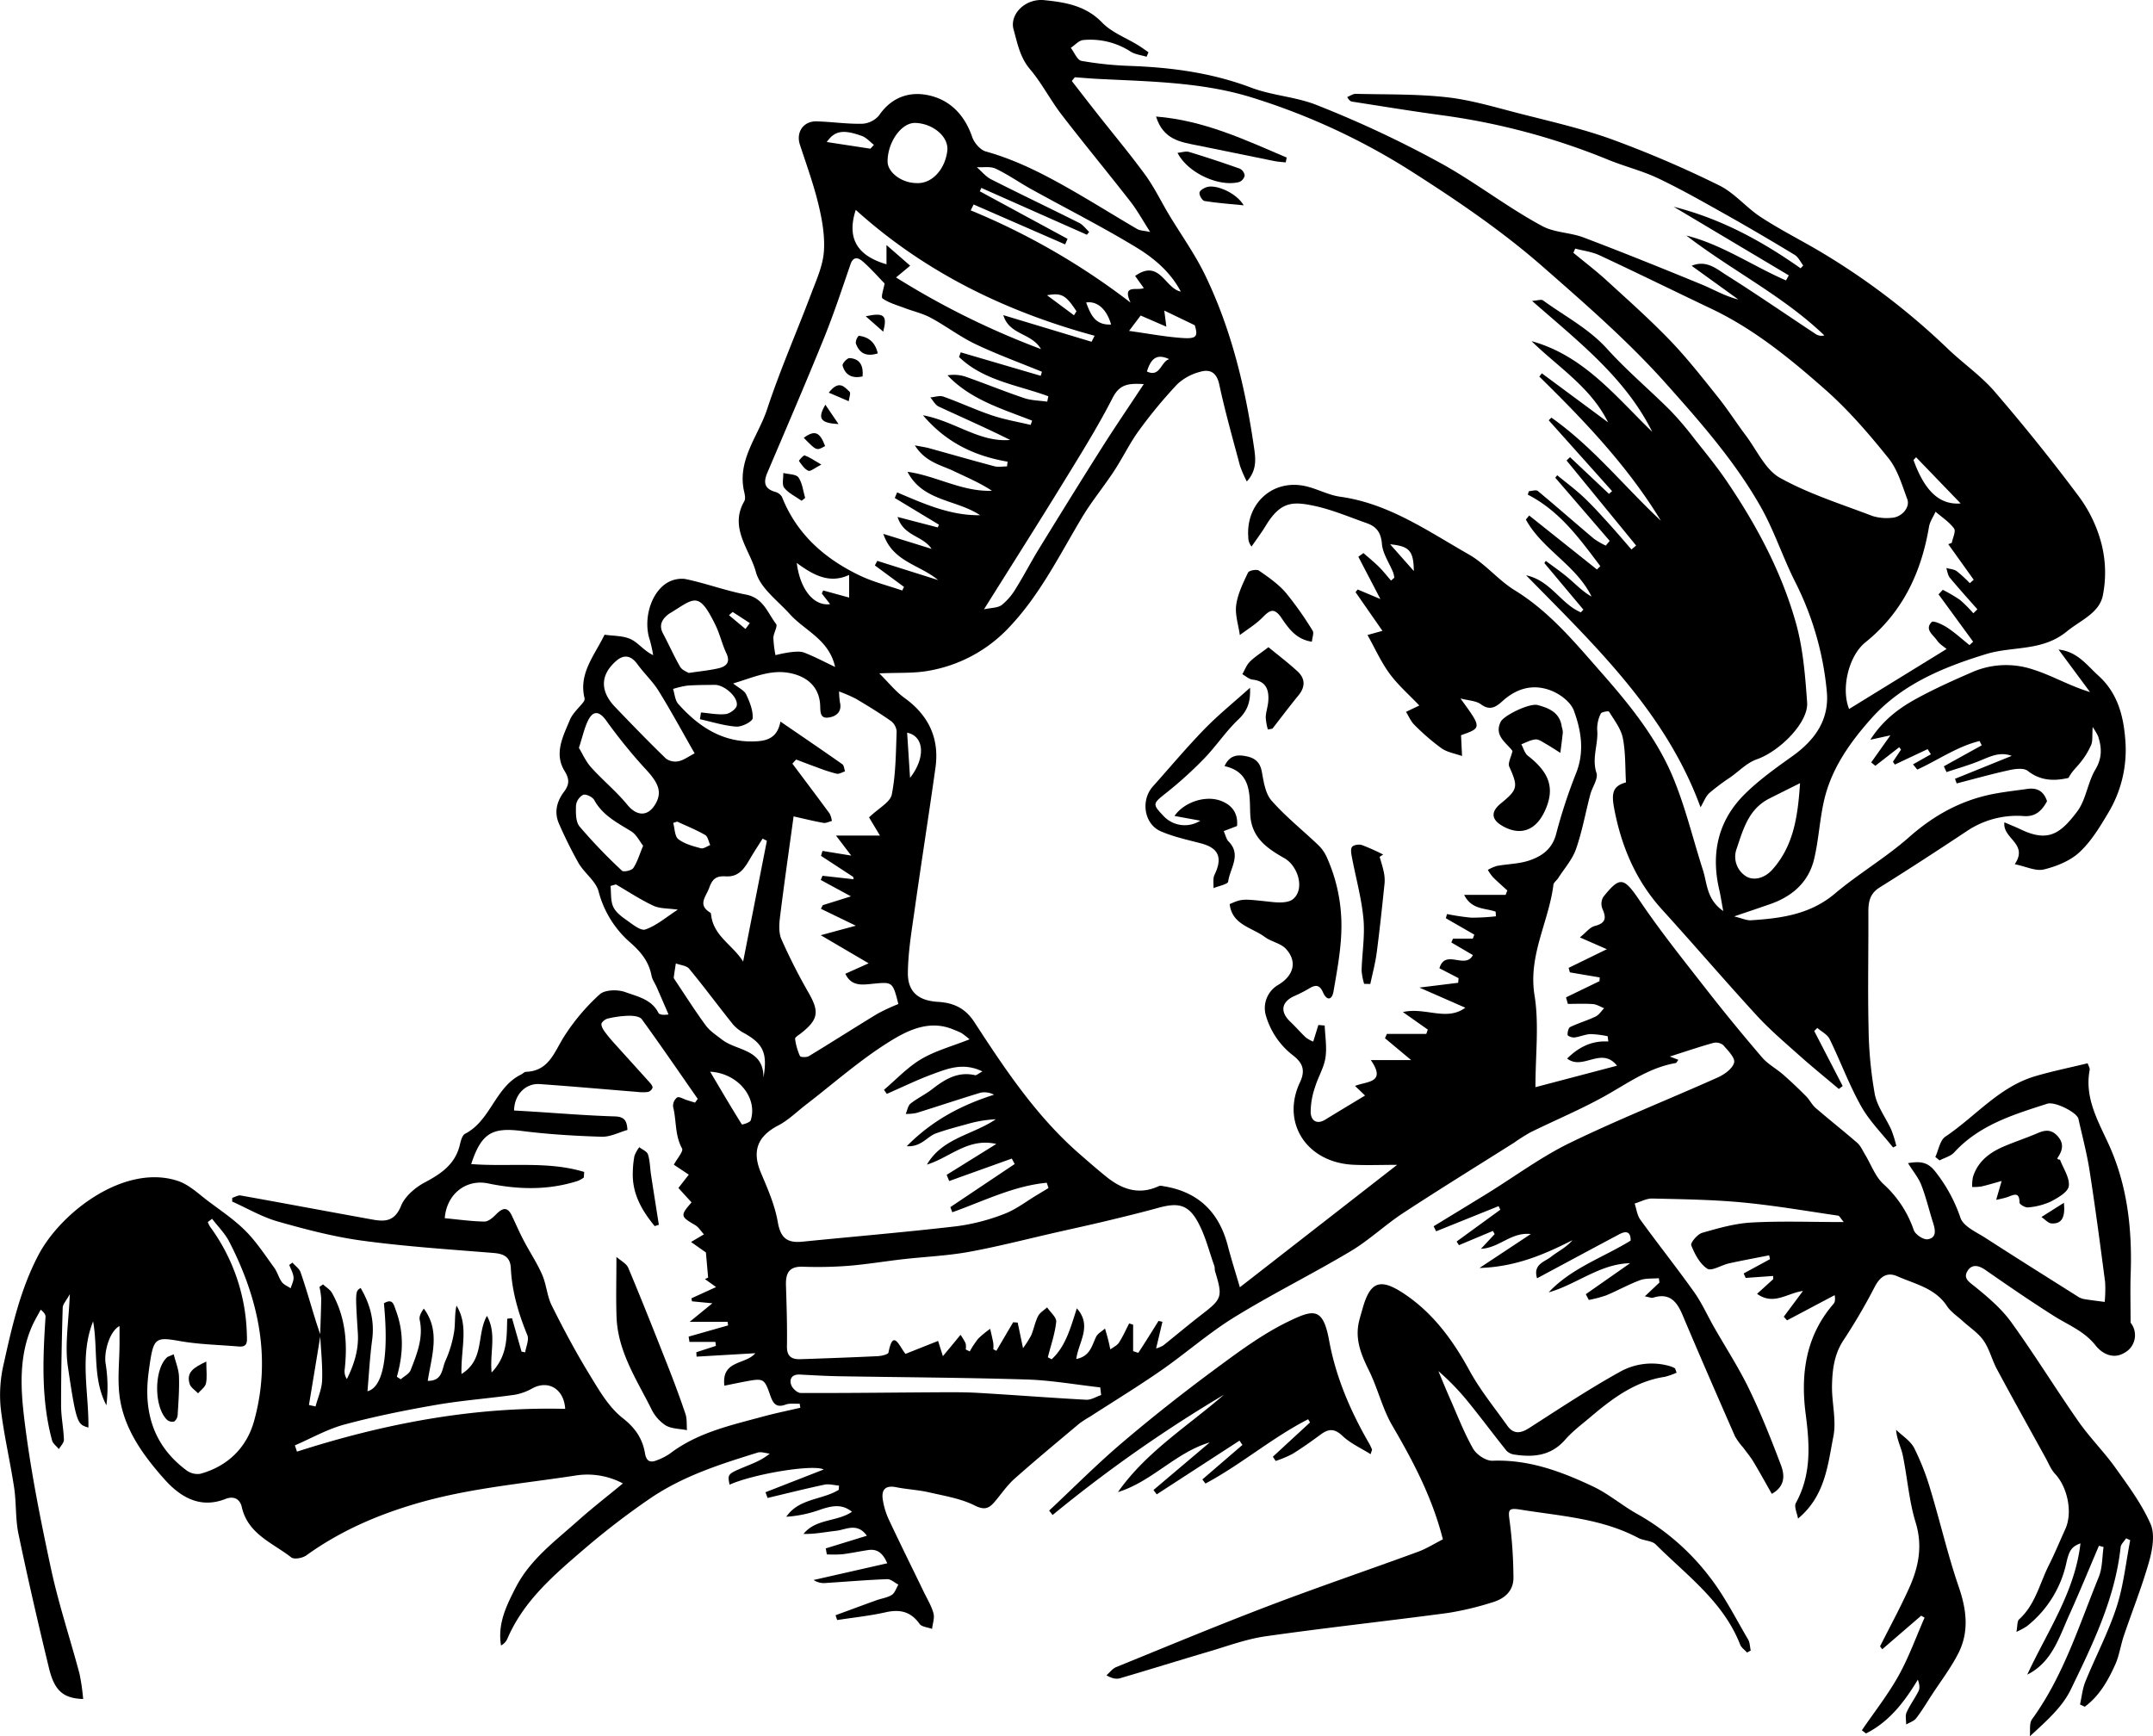 <svg id="Layer_1" data-name="Layer 1" xmlns="http://www.w3.org/2000/svg" viewBox="0 0 774.425 624.612">
  <g>
    <path d="M-723.539,530.608c.138-4.353.339-8.705.378-13.059a26.383,26.383,0,0,0-.621-4.205l1.282-.895c1.095,1.019,2.533,1.845,3.231,3.087,4.828,8.588,5.626,17.892,4.559,27.491a4.943,4.943,0,0,0,.785,3.465c2.618-5.252,4.316-10.611,3.944-16.516-.949-15.037-.921-15.039,1.008-16.239,3.396,5.766,5.057,11.863,4.14,18.674-.828,6.148-1.148,12.364-1.685,18.468,5.541-1.345,7.755-12.516,5.919-31.634,3.214-1.874,3.499.403,4.368,2.759,2.89,7.832,2.564,15.697.282,23.679l1.398.901c1.225-1.093,3.043-1.956,3.573-3.319,2.244-5.775,4.643-11.572,3.239-18.083-.267-1.238.536-2.706,1.491-4.031,6.093,8.194,2.787,17.004,1.412,25.999,5.434.073,5.1-4.447,6.336-7.149a41.6,41.6,0,0,0,3.135-10.42c.51-3.078.106-6.307.875-9.49,4.532,7.404,1.513,15.398,1.792,24.588,8.426-5.219,5.332-14.133,9.156-20.907,3.566,6.407.981,12.928,1.676,20.371,5.898-6.184,5.387-12.888,5.617-19.351l1.729-.173q1.71,6.007,3.419,12.014l1.311.255c.307-2.077,1.461-4.5.777-6.172-3.178-7.767-5.535-15.67-5.934-24.081-.191-4.028-2.458-5.184-6.187-5.487-15.715-1.278-31.477-2.303-47.089-4.405-10.305-1.387-20.494-4.065-30.523-6.912-5.698-1.617-10.97-4.737-16.434-7.18l.015-1.341c1.022-.301,2.116-1.009,3.054-.842,15.179,2.713,30.331,5.574,45.505,8.314,4.84.874,9.446,2.147,12.15-4.547,1.394-3.452,5.09-6.63,8.529-8.455,5.956-3.159,10.993-6.583,12.643-13.561.335-1.417.835-3.413,1.875-3.949,9.255-4.778,10.79-16.784,20.185-21.337.586-.284,1.119-.931,1.693-.95,8.29-.286,10.176-7.076,13.723-12.67a74.502,74.502,0,0,1,12.822-15.2c1.879-1.7,6.514-1.8,9.222-.804,4.301,1.581,9.41,2.544,11.885,7.428.346.682,1.627.89,3.655.611-1.431-3.304-2.852-6.612-4.299-9.909-.593-1.352-1.545-2.621-1.812-4.027-.946-4.983-3.713-8.454-7.512-11.81A36.588,36.588,0,0,1-623.381,371.112c-.984-3.743-5.067-6.567-7.172-10.146a156.534,156.534,0,0,1-6.996-14.061c-1.922-4.176-.916-8.139,1.713-11.65,1.929-2.575,2.065-4.487.204-7.517-3.866-6.297-.508-12.502,1.93-18.378,1.003-2.419,3.263-4.311,4.909-6.475a1.744,1.744,0,0,0,.371-1.26c-2.205-8.876,3.433-15.244,7.192-22.894,3.156.48,6.667.306,9.459,1.64,2.721,1.3,4.706,4.141,8.017,5.724a48.388,48.388,0,0,0-1.204-5.441c-2.269-6.668-.159-15.822,5.341-19.993a10.284,10.284,0,0,1,7.304-1.983c7.389,1.511,14.54,4.215,21.942,5.628,6.244,1.193,7.768,6.57,10.82,10.551.678.885-.936,3.297-.969,5.016a41.479,41.479,0,0,0,.76,6.213,53.294,53.294,0,0,1,5.381-1.063c1.647-.164,3.5-.406,4.964.16,3.624,1.401,7.077,3.244,11.106,5.148-2.208-9.918-10.868-12.985-16.256-18.97-4.39-4.876-10.676-9.411-12.227-15.15-2.194-8.122-9.726-15.928-4.189-25.481.489-.843.225-2.287-.029-3.372-2.675-11.405,5.043-20.021,8.252-29.757,4.63-14.051,10.606-27.655,15.84-41.513,1.856-4.914,4.159-9.94,4.559-15.049.436-5.572-.583-11.421-1.902-16.926-1.76-7.343-4.362-14.489-6.717-21.682-1.45-4.427,1.249-8.493,6.007-8.361,5.454.151,10.904.98,16.342.862a8.546,8.546,0,0,0,6.11-2.993c4.299-6.331,10.544-8.65,17.304-7.357,8.062,1.542,13.459,7.056,16.218,15.124.716,2.094,2.888,4.632,4.886,5.19,12.394,3.46,23.495,9.561,34.47,15.978,6.698,3.917,13.286,8.023,19.992,11.927,1.04.605,2.448.578,4.67,1.053-2.731-4.237-4.677-7.815-7.146-10.986-8.178-10.5-16.672-20.754-24.783-31.303-4.014-5.221-7.045-11.231-11.282-16.24-3.648-4.311-4.527-9.31-5.935-14.34-1.479-5.281,4.064-11.23,11.06-10.519,7.486.761,14.886,1.931,20.778,8.042,3.439,3.567,8.594,5.473,12.956,8.16,1.283.79,2.497,1.693,3.743,2.544l-.689,1.618c-1.958-.614-4.179-.83-5.827-1.915a26.591,26.591,0,0,0-16.934-4.101c-1.555.106-3.001,1.823-4.498,2.8,1.267,1.635,2.324,4.424,3.838,4.699a125.489,125.489,0,0,0,17.75,1.82c14.827.55,29.279,2.497,43.318,7.816,7.619,2.887,16.211,3.269,23.739,6.323a390.967,390.967,0,0,1,45.498,21.427c12.213,6.891,23.242,15.497,35.52,22.08,4.377,2.347,9.995,2.243,14.748,4.046,14.225,5.398,28.341,11.091,42.413,16.878,4.391,1.806,8.509,4.279,13.294,5.438-5.432-3.916-10.863-7.833-16.81-12.121,5.325-2.199,8.962,1.114,12.397,3.279,10.95,6.902,21.612,14.26,32.415,21.397a3.821,3.821,0,0,0,2.933.371c-14.865-14.264-33.398-23.402-49.641-35.932,12.936,3.278,23.863,10.953,35.845,16.152q.506-.909,1.012-1.818c-13.573-8.09-27.147-16.18-41.418-24.686,17.202,4.356,31.824,12.402,45.664,22.142q.469-.511.939-1.021c-1.011-1.293-1.764-3.014-3.077-3.81-8.148-4.942-16.363-9.781-24.672-14.449-8.05-4.522-16.091-9.108-24.418-13.074-5.763-2.744-12.09-4.274-18.017-6.709A243.496,243.496,0,0,0-320.398,91.819c-10.647-1.442-21.251-3.199-31.871-4.834-.576-.089-1.122-.376-1.839-1.671,1.034-.401,2.078-1.171,3.102-1.146,10.881.266,21.829.023,32.616,1.215,8.641.955,17.134,3.506,25.605,5.689,11.362,2.927,22.888,5.493,33.888,9.474a389.916,389.916,0,0,1,38.562,16.547c5.502,2.692,9.695,7.931,14.915,11.357,6.471,4.247,13.405,7.785,20.112,11.676a252.099,252.099,0,0,1,47.38,35.891c5.463,5.204,11.814,9.591,16.698,15.264,10.477,12.172,20.577,24.705,30.177,37.579a49.317,49.317,0,0,1,8.259,17.205,42.056,42.056,0,0,1,.433,18.785c-1.416,6.203-8.075,8.754-12.888,12.697-8.893,7.285-19.455,5.222-29,8.143-15.51,4.747-30.356,10.86-41.332,23.166-7.435,8.336-14.112,17.638-16.836,28.812-1.741,7.141-2.04,14.631-3.748,21.782-1.973,8.263-7.793,13.386-15.711,16.164-3.843,1.348-7.708,2.636-13.045,4.457,2.864.692,4.478,1.491,6.034,1.391,10.823-.691,21.268-2.077,30.173-9.58,8.557-7.21,18.371-12.955,26.744-20.349,8.124-7.174,17.003-12.324,27.381-14.879,4.952-1.22,10.086-1.723,15.152-2.449,3.359-.482,5.863.713,7.051,4.426-1.724,3.171-3.969,5.667-8.353,5.348a32.329,32.329,0,0,0-20.754,5.58c-10.277,6.817-20.614,13.551-31.076,20.079-3.554,2.217-4.101,5.21-4.083,8.906.069,13.838-.251,27.683.068,41.514a145.982,145.982,0,0,0,2.233,23.914c.859,4.506,4.009,8.553,5.961,12.882a47.466,47.466,0,0,1,1.796,5.758l-1.183.577c-3.887-4.925-8.466-9.461-11.497-14.866-4.333-7.728-7.41-16.152-11.319-24.134-.811-1.657-2.915-2.68-4.424-3.995q-.555.556-1.109,1.113,5.118,9.895,10.236,19.789l-1.386,1.046c-4.827-4.081-9.744-8.062-14.458-12.27-5.15-4.596-10.439-9.103-15.093-14.175-11.476-12.506-22.515-25.414-33.937-37.97-9.478-10.419-14.695-22.696-17.301-36.365-1.119-5.869-.414-8.185,4.219-9.497-.312-5.313-.097-10.755-1.129-15.949-.672-3.379-3.085-6.444-4.955-9.504-.186-.304-2.708.103-2.968.696a12.231,12.231,0,0,0-1.299,5.742c.503,5.188-2.03,10.188-.259,15.586.696,2.121-1.528,5.135-2.226,7.793-1.722,6.552-2.91,13.281-5.143,19.648-1.321,3.768-4.206,6.991-6.416,10.441-.532.831-1.597,1.539-1.703,2.393-1.651,13.305-9.116,25.349-6.792,39.716,1.686,10.42.329,21.333.329,33.075,9.057-2.384,18.92-4.981,29.348-7.726-5.65-7.078-12.184,1.859-17.95-2.569,4.16-4.087,8.758-6.489,14.812-6.136l-.227-1.899a35.479,35.479,0,0,0-6.136-.763c-1.957.08-3.869.973-5.837,1.215-.81.099-2.412-.522-2.438-.901-.068-.961.277-2.542.944-2.863,2.961-1.426,6.165-2.347,9.129-3.768,1.22-.585,2.057-1.97,3.068-2.992-1.331-.518-2.636-1.381-3.998-1.484-3-.227-6.029-.07-9.047-.07q-.333-1.175-.666-2.35,6.019-2.914,12.038-5.827.045-.672.089-1.345l-10.734-1.817q-.23-.806-.459-1.612l13.746-6.72c-3.541-1.552-6.013-2.635-9.686-4.245,2.134-1.703,3.555-3.644,5.357-4.111,3.932-1.017,4.231-2.843,2.751-6.155a4.917,4.917,0,0,1,.254-4.223c6.176-7.773,7.473-7.128,13.367,1.581,7.296,10.781,15.468,20.98,23.486,31.256q9.862,12.64,20.309,24.818c2.093,2.444,5.143,4.045,7.606,6.201,2.841,2.487,5.577,5.104,8.241,7.78,1.268,1.273,2.073,3.038,3.417,4.198,4.943,4.266,10.084,8.303,15.008,12.59,1.187,1.034,1.862,2.674,2.713,4.071,2.216,3.639,3.716,8.057,6.745,10.781a39.665,39.665,0,0,1,10.846,16.531c.575,1.57,3.466,3.502,4.985,3.268,3.328-.512,2.759-3.387,1.945-5.949-1.432-4.507-2.513-9.143-4.217-13.54-1.02-2.632-2.943-4.914-4.801-7.901,4.159-.662,6.931-.601,9.728,2.923a55.427,55.427,0,0,1,9.152,16.772c1.088,3.138,5.843,5.171,9.181,7.331,10.884,7.045,21.875,13.925,32.839,20.847a6.514,6.514,0,0,0,2.267.999c2.514.428,5.051.716,7.58,1.059a45.95,45.95,0,0,0,.154-7.182c-1.749-13.366-3.516-26.733-5.588-40.052-.974-6.263-2.624-12.421-4.005-18.619-.52-2.333-8.458-6.336-11.225-5.446-12.147,3.907-24.397,7.606-33.466,17.508-1.279,1.397-3.49,1.94-5.269,2.879l-1.516-1.229c1.166-2.495,1.652-6.004,3.611-7.315,10.785-7.222,19.307-17.902,32.292-21.738,6.137-1.813,12.434-3.086,18.886-4.659.29.912.852,1.728.723,2.413-1.862,9.874,2.855,18.06,6.714,26.453,6.893,14.993,8.617,30.841,8.037,47.113-.185,5.183-.029,10.378-.029,17.329a7.201,7.201,0,0,1-2.258,10.879c-4.306,2.565-8.322-.124-10.268-2.604-4.106-5.234-9.842-7.387-15.049-10.678-8.37-5.292-16.537-10.912-24.669-16.568-2.491-1.733-4.913-2.124-6.441.424-1.608,2.682.674,3.945,2.8,5.669,4.689,3.8,9.452,7.861,12.952,12.707,8.428,11.668,15.977,23.967,24.224,35.771,4.033,5.773,9.114,10.81,13.21,16.545,4.631,6.483,9.479,13.025,12.669,20.234,1.647,3.721.723,9.173-.476,13.438-2.553,9.083-6.096,17.886-9.126,26.839-1.151,3.401-1.621,7.074-3.08,10.319-2.614,5.812-5.766,11.373-10.971,15.19q-.854-.404-1.709-.809c.625-2.761.886-5.67,1.94-8.256,3.652-8.963,8.216-17.607,11.206-26.772,2.522-7.732,3.34-16.019,4.912-24.061q-.737-.342-1.475-.683c-.684,1.071-1.856,2.089-1.978,3.221-2.002,18.479-10.056,34.916-17.957,51.243-3.079,6.364-8.89,11.406-14.698,16.766.226-2.072-.274-4.671.789-6.134,11.293-15.549,16.897-33.743,24.017-51.21,1.336-3.278,1.186-7.162,1.722-10.767q-.836-.216-1.671-.432c-3.558,8.327-6.98,16.715-10.712,24.963-3.64,8.044-6.186,16.951-15.072,21.389,7.171-15.485,17.16-29.724,19.139-47.225-3.062,1.143-4.052,2.376-5.102,7.172a39.678,39.678,0,0,1-14.213,22.663,26.668,26.668,0,0,1-3.725,2.001c.427-2.17.239-3.837.965-4.494,5.844-5.282,7.381-12.875,10.71-19.486,2.143-4.257,3.954-8.68,5.931-13.021,2.68-5.883.839-14.979-3.691-19.828-1.51-1.617-2.366-3.859-3.463-5.847-5.843-10.595-11.733-21.165-17.46-31.823-1.789-3.33-2.672-7.217-4.795-10.277-1.9-2.74-4.942-4.685-7.465-6.996-1.943-1.78-4.307-3.293-5.713-5.432-4.267-6.492-11.475-7.885-17.807-10.698-3.816-1.695-6.318.166-8.263,3.949a207.099,207.099,0,0,1-11.175,19.077c-3.315,5.041-3.987,10.603-4.101,16.238-.123,6.112,1.648,12.47.499,18.309-2.029,10.316-2.916,21.405-12.72,29.586-.306-1.898-1.506-4.287-.776-5.617,5.616-10.227,4.984-20.866,3.534-31.919-1.888-14.39-.025-28.16,10.012-39.715.507-.584.672-1.466.414-3.139q-8.568,4.536-17.136,9.071-.59-.652-1.18-1.303c2.098-2.817,4.196-5.634,6.899-9.264-5.646.734-10.502,5.332-16.509,1.029,2.028-1.84,3.922-3.558,5.816-5.277q-.015-.576-.03-1.153-4.939.352-9.877.703-.359-.802-.719-1.605,4.731-2.572,9.462-5.144l-.303-1.38c-4.816.956-9.648,1.84-14.442,2.897-2.702.596-6.267,2.911-7.804,1.917-2.68-1.734-4.511-5.258-5.771-8.404-.358-.895,2.221-4.006,3.917-4.495,5.821-1.677,11.806-3.389,17.803-3.715,10.693-.582,21.441-.164,33.141-.164-1.132-1.311-1.53-2.234-2.052-2.31-11.49-1.681-22.956-3.668-34.507-4.755-10.723-1.009-21.537-1.15-32.317-1.398-2.1-.048-4.229,1.167-6.345,1.799.66,1.959.893,4.228,2.052,5.825,6.339,8.741,13.06,17.206,19.322,26,2.766,3.885,4.734,8.335,7.108,12.504,4.253,7.468,8.969,14.711,12.7,22.43,4.303,8.902,7.964,18.138,11.459,27.396,1.331,3.526,1.565,7.558-3.31,10.278-2.26-3.97-4.37-7.828-6.637-11.591-1.084-1.8-2.462-3.423-3.711-5.123a23.106,23.106,0,0,1-2.893-3.997c-6.378-14.549-12.737-29.109-18.911-43.746-2.073-4.913-4.791-7.956-10.598-6.087-.511.164-1.187-.187-2.918-.51,2.179-2.06,3.719-3.516,5.259-4.971l-.218-1.549c-2.269.205-4.71-.052-6.771.714-4.173,1.549-8.093,3.765-12.213,5.477a44.634,44.634,0,0,1-6.21,1.628q-.539-1.032-1.078-2.065,7.962-5.572,15.925-11.144c-10.887.227-19.237,7.651-29.28,10.487,8.222-8.797,19.511-12.475,29.481-18.619.069-3.21-1.585-3.604-4.011-2.318-9.758,5.173-19.476,10.421-29.644,15.874-1.556-5.067,2.753-5.921,5.032-7.732,2.463-1.958,5.412-3.303,7.701-5.978-10.136,5.129-20.367,9.593-33.447,10,6.408-4.242,11.825-7.828,18.459-12.219-7.212-.735-11.108,4.938-17.942,5.332,2.167-2.324,3.554-3.812,4.94-5.299q-.317-.571-.633-1.142-6.109,2.559-12.218,5.119-.415-.656-.83-1.311,7.86-5.719,15.719-11.438l-.623-1.285q-11.235,4.524-22.47,9.047-.448-.904-.896-1.808c6.477-3.958,12.97-7.889,19.428-11.879,9.865-6.094,19.279-13.107,29.653-18.149,17.409-8.46,35.46-15.594,53.138-23.515,2.383-1.068,5.313-3.178,5.865-5.346.431-1.69-2.253-4.385-3.935-6.297a4.187,4.187,0,0,0-3.567-.768c-4.93,1.369-9.78,3.026-15.625,4.887.839.324,1.998.771,3.082,1.19-.557.717-.708,1.117-.92,1.153-9.063,1.537-16.393,6.634-24.16,11.101-9.038,5.198-18.759,9.204-28.135,13.826a65.092,65.092,0,0,0-5.772,3.652c-13.342,8.437-26.786,16.716-39.987,25.367-6.524,4.276-12.27,9.789-18.947,13.77-13.754,8.202-28.16,15.327-41.79,23.719-9.216,5.674-17.425,12.955-26.343,19.145-8.374,5.812-17.088,11.136-25.654,16.672a36.192,36.192,0,0,0-3.747,2.427c-7.835,6.58-15.725,13.103-23.371,19.898-2.704,2.403-4.759,5.532-7.142,8.302-2.01,2.336-3.604,3.061-7.11,1.303-5.024-2.518-10.885-3.46-16.464-4.743-3.87-.89-7.901-1.062-11.801-1.846-3.983-.801-5.392.974-4.819,4.544a26.858,26.858,0,0,0,2.153,7.085c4.106,8.744,8.403,17.398,12.614,26.093,1.219,2.518,2.736,4.967,3.453,7.626.459,1.704-.296,3.735-.507,5.62-1.537-.578-3.709-.703-4.5-1.813-3.176-4.455-7.073-5.317-12.215-4.16-5.725,1.289-11.604,1.888-17.417,2.787q-.293-.861-.585-1.722c4.902-1.802,9.798-3.623,14.711-5.396,1.846-.666,3.931-.909,5.531-1.933,1.117-.715,1.595-2.43,2.358-3.698-1.349-.687-2.723-2.007-4.044-1.957-7.289.274-14.565.898-21.848,1.36a6.825,6.825,0,0,1-4.604-1.058c8.679-1.97,17.358-3.939,26.498-6.014-1.656-3.84-3.719-5.24-6.922-4.754-3.118.474-6.21,1.136-9.338,1.516a45.8,45.8,0,0,1-5.479.04l-.375-2.162c4.8-1.478,9.6-2.956,14.776-4.549-3.492-4.892-7.524-2.155-11.117-1.767-3.84.416-7.638,1.222-11.674,1.118,4.496-5.584,12.088-4.296,17.445-7.983-3.348-2.591-6.453-2.526-11.851-.6a44.474,44.474,0,0,1-11.785,2.404c4.569-6.675,12.86-5.996,18.857-9.681l.109-1.524c-1.752-.136-3.592-.685-5.242-.337-6.85,1.447-13.642,3.164-20.456,4.782l-.746-2.065,20.927-8.174c-3.687-1.961-25.086,1.545-33.857,5.461-.741-3.811-.754-3.843,5.551-6.463,2.955-1.228,5.972-2.307,8.904-4.701-1.46-.151-3.07-.779-4.358-.378-13.673,4.254-27.165,8.498-39.29,16.92a274.75,274.75,0,0,0-22.358,17.148c-11.031,9.475-22.368,18.899-28.342,32.839a4.983,4.983,0,0,1-2.307,2.48c-1.286-7.882,1.929-14.259,5.183-20.665,5.191-10.221,14.242-16.844,22.474-24.204,5.003-4.473,10.324-8.591,16.181-13.429a27.245,27.245,0,0,0-17.384-2.786c-18.964,2.901-38.097,4.53-56.719,9.969-14.401,4.206-27.658,9.989-39.779,18.708-1.349.97-4.367,1.531-5.396.726-6.704-5.242-15.626-8.372-17.818-18.166-.63-2.813-2.861-4.048-5.816-2.878-9.323,3.691-16.467-.848-22.069-7.153-7.34-8.259-14.064-17.427-15.899-28.665-1.075-6.585-.186-13.49-.182-20.251.001-1.932 0-3.865 0-6.114-3.677,1.882-5.693,9.621-4.997,13.519a52.503,52.503,0,0,1,.271,14.974c-5.031-9.596-2.968-20.091-4.774-30.184-4.972,12.466-1.527,25.406-1.69,38.211-3.862-1.175-4.334-1.112-7.389-21.943-1.172-7.991.347-16.375.691-26.035-1.213,2.246-2.513,3.552-2.552,4.896-.343,11.678-.578,23.363-.582,35.045-.001,4.131.877,8.257,1.016,12.396.037,1.107-1.167,2.256-1.801,3.385-.84-1.028-2.132-1.933-2.45-3.103-3.97-14.623-3.337-29.51-2.358-44.413.048-.725-.329-1.478-1.736-2.644-1.07,2.031-2.273,4.004-3.187,6.103-4.619,10.611-4.057,22.007-2.762,32.838,2.173,18.167,5.787,36.203,9.625,54.116,2.738,12.776,6.907,25.242,10.277,37.889a76.867,76.867,0,0,1,1.318,9.11c-7.123-.21-10.324-2.969-12.281-11.045-3.889-16.047-7.605-32.143-10.983-48.304-1.139-5.448-.738-11.2-1.574-16.733-1.458-9.659-3.756-19.207-4.852-28.898a48.806,48.806,0,0,1,1.142-15.719c2.954-13.351,5.996-26.711,12.449-38.996,8.169-15.552,31.135-33.02,50.209-26.657,4.056,1.353,7.485,4.734,11.045,7.391,4.559,3.403,9.338,6.642,13.32,10.65,3.882,3.907,6.954,8.639,10.222,13.124,1.142,1.568,1.624,3.616,2.763,5.188.72.995,2.096,1.515,3.178,2.247.379-1.317,1.141-2.665,1.036-3.942-.125-1.517-.995-2.973-1.543-4.455l1.139-.832c1.009,1.158,2.481,2.156,2.945,3.502,1.93,5.595,3.547,11.298,5.298,16.955.581,1.878,1.221,3.738,1.85,5.619q-2.059,12.587-4.151,25.149,1.184.257,2.369.514c.834-3.123,2.258-6.225,2.37-9.374C-722.637,541.54-723.259,536.068-723.539,530.608Zm504.687-152.47c-.659-3.542-.966-5.641-1.445-7.699-3.063-13.141-.387-24.928,9.252-34.437,5.139-5.069,11.131-9.338,17.036-13.551,8.201-5.851,13.462-13.225,12.378-23.607a109.332,109.332,0,0,0-11.173-38.761c-4.553-8.924-7.635-18.637-12.557-27.328-9.23-16.298-21.553-30.305-34.01-44.28-13.598-15.254-28.896-28.535-44.168-41.936-14.939-13.109-31.255-24.157-48.026-34.836a238.308,238.308,0,0,0-56.333-26.063c-17.895-5.675-36.848-5.89-55.535-6.831-2.887-.145-5.768-.4-8.652-.604q-.543.67-1.086,1.341c3.032,3.899,6.045,7.812,9.099,11.693,5.79,7.357,11.817,14.54,17.328,22.1,3.25,4.458,5.661,9.522,8.513,14.275,4.313,7.187,9.267,14.057,12.912,21.565,9.567,19.707,14.6,40.83,17.719,62.402.534,3.694,1.097,7.968-2.625,12.029a44.911,44.911,0,0,1-2.44-5.61c-2.594-9.731-5.355-19.433-7.465-29.272-.97-4.525-3.471-5.611-7.063-4.519a18.889,18.889,0,0,0-8.107,4.48,171.797,171.797,0,0,0-13.741,16.62c-3.347,4.589-5.818,9.807-8.948,14.568-3.731,5.676-8.097,10.954-11.574,16.772-8.049,13.467-14.961,27.556-25.942,39.205a51.677,51.677,0,0,1-29.401,15.891c-5.217.933-10.661.593-17.517.897,3.372,3.338,5.869,6.522,9.023,8.796,8.727,6.293,12.674,14.56,11.181,25.182-2.396,17.048-5.081,34.055-7.49,51.101-1.063,7.521-2.349,15.09-2.427,22.648-.073,6.985,3.943,10.035,10.837,10.444,5.433.322,9.731,2.145,13.068,7.271,11.078,17.015,22.35,33.964,37.872,47.466,3.228,2.808,6.443,5.639,9.783,8.311,5.628,4.501,11.743,6.518,18.754,3.206a2.801,2.801,0,0,1,1.469.033c12.516,1.944,20.102,9.213,23.27,21.381,1.273,4.889,2.813,9.708,4.362,15.002,19.058-14.838,37.626-29.296,56.565-44.042-5.887,0-10.893.214-15.875-.039-16.638-.847-25.957-15.081-19.057-29.692,2.195-4.647.59-7.212-2.522-9.648a27.82,27.82,0,0,1-9.628-13.915,9.652,9.652,0,0,1,4.2-11.376c5.663-3.314,7.075-8.379,2.942-12.965-1.868-2.073-5.338-2.605-7.693-4.358-4.599-3.423-11.742-4.331-12.593-11.804,4.624-2.015,4.612-1.9,15.216-.759,2.495.268,5.822.364,7.523-1.005,4.384-3.53,1.901-11.904-3.042-14.733-6.058-3.467-11.924-7.25-12.302-15.864-.299-6.826.64-15.071-9.248-17.273,1.841-4.006,4.697-4.232,8.031-3.505,3.069.669,4.778,2.213,5.389,5.551.657,3.591,1.259,7.829,3.494,10.366,5.101,5.79,11.227,10.67,16.836,16.025a13.899,13.899,0,0,1,2.966,4.199,59.905,59.905,0,0,1,5.303,26.562c-.191,7.304-1.584,14.603-2.821,21.84-.556,3.254-2.459,3.381-3.793.313-1.239-2.851-2.807-2.705-5.051-1.315a47.42,47.42,0,0,1-5.289,2.689c-4.663,2.132-5.17,5.69-1.368,9.267,1.911,1.798,3.609,3.821,5.528,5.609a12.183,12.183,0,0,0,2.672,1.508c.763-2.465,1.308-4.226,1.852-5.986l2.279.191c.142,3.889.858,7.868.261,11.64-.579,3.657-2.713,7.04-3.777,10.658a27.332,27.332,0,0,0-1.528,9.03c.168,2.857,2.167,4.424,5.288,2.504,4.707-2.896,9.452-5.73,14.274-8.647-1.035-.99-2.042-1.954-3.604-3.45,4.098-1.728,11.456-.952,5.672-9.307h14.508c-3.524-2.941-6.467-5.399-9.411-7.856l.695-1.559h14.169l.534-1.553-8.953-6.305c8.043-1.864,15.7,3.437,22.45-1.566-5.467-2.397-10.429-4.573-16.514-7.241,5.574-.689,9.761-1.207,13.948-1.724q.068-.831.137-1.662c-2.246-1.162-4.492-2.323-6.88-3.558,2.048-7.12,9.311.555,12.033-4.745l-7.744-4.535q.292-.683.584-1.366h7.115q.281-.725.563-1.451l-10.244-5.904.42-1.506a81.532,81.532,0,0,0,8.773,1.308,80.577,80.577,0,0,0,8.818-.494l-.097-1.66c-3.719-1.388-8.601-.597-11.331-6.06h14.925q.3-.789.599-1.577c-1.734-1.591-3.519-3.132-5.18-4.796a17.745,17.745,0,0,1-1.823-2.597,15.141,15.141,0,0,1,3.268-1.435c3.876-.71,7.962-.716,11.639-1.962,4.573-1.549,8.313-4.139,9.695-9.661A189.173,189.173,0,0,1-271.676,328.282c2.957-7.667,1.704-15.17-.922-22.286-1.08-2.926-4.643-5.67-7.722-6.973-6.382-2.7-12.508-1.273-17.793,3.478-2.228,2.003-4.464,3.814-7.873,1.287-1.797-1.332-4.56-1.362-7.39-2.113,7.708,10.569,7.708,10.569.211,13.215.127,2.618.245,5.056.362,7.493-2.491-.897-5.304-1.332-7.4-2.795a80.267,80.267,0,0,1-9.74-8.424c-1.296-1.258-2.025-3.099-3.011-4.675,1.423-.679,2.845-1.359,4.783-2.284-3.616-3.805-7.62-7.288-10.693-11.458-3.076-4.175-5.222-9.035-7.948-13.905l5.374-1.494c-3.49-5.019-6.587-9.472-9.683-13.924l.786-.954,8.157,3.43c-2.995-5.743-5.461-10.473-7.927-15.202q.913-.669,1.827-1.337c1.857,1.636,3.794,3.191,5.548,4.931,1.566,1.553,2.931,3.309,4.384,4.975q.592-.519,1.183-1.038a10.789,10.789,0,0,0-.407-1.856c-1.407-3.45-3.766-6.808-4.057-10.34-.335-4.053-1.979-6.197-5.379-7.394-6.401-2.254-12.729-4.977-19.328-6.335-7.491-1.542-11.821-1.425-17.039,7.166-1.578,2.599-3.422,5.037-5.144,7.548a5.207,5.207,0,0,1-1.18-3.4c-.895-12.038,8.688-20.835,20.342-18.374,4.322.913,8.389,3.253,12.724,3.855,17.473,2.428,31.538,12.375,46.239,20.748,6.021,3.43,10.634,9.282,16.568,12.925,12.598,7.734,21.788,18.984,31.27,29.751,10.018,11.376,19.744,23.382,25.634,37.522,4.481,10.758,7.193,22.249,10.773,33.388C-224.6,368.236-224.892,373.948-218.852,378.139Zm-409.706,93.862-.149,2.013a11.348,11.348,0,0,1-2.058,1.176c-10.686,3.456-21.504,3.186-32.346.936-7.941-1.649-14.954,3.815-15.606,12.508,4.744.451,9.494,1.133,14.254,1.214,1.403.024,3.06-1.428,4.206-2.592,2.231-2.264,4.048-2.961,5.675.467,1.407,2.966,2.71,5.987,4.231,8.893,2.17,4.144,4.8,8.074,6.666,12.344,1.545,3.534,1.751,7.684,3.458,11.109,4.153,8.335,8.547,16.582,13.397,24.527,3.474,5.691,6.989,11.922,12.062,15.904,4.629,3.634,7.193,7.44,8.089,12.793.46,2.749,1.841,3.392,4.166,2.457a20.878,20.878,0,0,0,4.875-2.498c9.908-7.526,21.763-10.101,33.382-13.257,4.437-1.205,8.953-2.121,13.433-3.169l-.243-1.463c-1.7.085-3.548-.227-5.07.338-3.343,1.24-4.494-.448-5.44-3.158-2.215-6.351-2.392-6.411-9.297-5.109-2.55.481-5.09,1.02-7.268,1.458-1.09-9.343,7.619-7.45,11.124-11.684l-21.119,1.232-.098-1.581,7.036-2.289-.164-1.437h-9.338l-.3-1.893q7.103-2.021,14.206-4.041l-.2-1.284h-13.627c3.26-2.663,5.322-4.347,8.16-6.665l-7.325-.707q-.102-.545-.203-1.09l8.858-4.04c-1.499-1.077-2.75-1.976-4-2.874l1.147-.522c-.256-2.905-.513-5.811-.799-9.054l-5.348-3.768c1.986-1.176,3.31-1.96,4.634-2.743-1.061-1.144-1.927-2.623-3.217-3.374-5.233-3.045-5.356-3.384-1.234-8.13-1.517-1.664-3.048-3.343-4.721-5.178,1.226-1.577,2.312-2.973,3.728-4.795-2.243-1.495-4.339-2.893-5.373-3.583,1.181-2.216,3.515-4.83,2.954-5.842-2.637-4.761-1.972-10.063-3.225-14.999a3.824,3.824,0,0,1,1.453-3.35c.758-.415,2.285.577,3.473.945q1.485.46,2.971.913l.969-1.334c-6.668-9.578-13.26-19.21-20.113-28.654-.734-1.012-2.987-1.274-4.531-1.265a36.602,36.602,0,0,0-7.342.928,3.833,3.833,0,0,0-2.607,1.78c-.264.787.463,2.091,1.069,2.946a52.002,52.002,0,0,0,3.794,4.575c4.13,4.602,8.307,9.162,12.43,13.771.49.548,1.147,1.375,1.03,1.925a2.427,2.427,0,0,1-1.649,1.496,16.331,16.331,0,0,1-3.928-.031c-11.651-.934-23.294-1.977-34.953-2.804-5.138-.365-9.194,3.802-9.262,9.51,1.761.098,3.547.188,5.33.3,10.266.642,20.524,1.497,30.8,1.814,3.297.102,4.468,1.247,4.634,4.878-2.975.834-6.131,2.53-9.234,2.437-9.593-.289-19.215-.866-28.733-2.072-10.689-1.355-14.516.698-18.233,11.902C-655.593,470.235-641.706,467.99-628.558,472.001Zm205.707,63.495a11.592,11.592,0,0,0,2.524-1.047c4.627-3.678,9.139-7.504,13.82-11.112,7.407-5.708,7.673-6.378,4.869-15.597-.19-.625-.059-1.355-.277-1.965-1.874-5.25-3.212-10.798-5.843-15.643-3.47-6.392-7.08-7.205-14.226-5.241-6.212,1.708-12.475,3.237-18.74,4.742-5.95,1.429-11.931,2.724-17.899,4.079-10.503,2.383-20.944,5.111-31.53,7.036-7.799,1.418-15.795,1.74-23.693,2.64-6.568.749-13.102,1.849-19.685,2.381a146.585,146.585,0,0,1-16.455.323c-5.067-.162-6.144,2.528-6.001,6.818.243,7.28.46,14.57.353,21.85-.054,3.708,1.803,4.7,4.905,4.594,9.262-.318,18.524-.641,27.78-1.09,1.349-.066,3.706-.633,3.836-1.307,1.662-8.62,3.754-2.494,6.106.489,3.69-1.466,7.451-2.96,11.736-4.662.314.996.805,2.554,1.727,5.479,1.794-2.161,3.082-3.709,4.365-5.26.662-.801,1.316-1.608,1.974-2.412a22.143,22.143,0,0,1,1.835,3.041,6.216,6.216,0,0,1,.049,2.231q.718.351,1.437.703a34.33,34.33,0,0,1,3.035-4.588,35.856,35.856,0,0,1,4.316-3.551c.38,1.708.806,3.408,1.118,5.128a12.714,12.714,0,0,1,.022,2.237l1.083.556q3.021-5.139,6.043-10.278l1.632.121c.541,2.603,1.083,5.206,1.913,9.198a36.782,36.782,0,0,0,2.951-4.644c.943-2.244,1.375-4.723,2.465-6.879.643-1.272,2.137-2.113,3.249-3.148,1.163,1.741,3.44,3.597,3.274,5.2-.447,4.31-1.938,8.512-3.014,12.757l1.372.718c5.096-4.68,6.82-11.422,9.061-18.332,5.652,6.358.587,12.101-.198,18.228,4.998-.987,5.588-4.789,7.113-7.948.596-1.235,2.124-2.019,3.228-3.009.377,1.342.778,2.678,1.124,4.027.295,1.15.527,2.316.787,3.476,1.056-.8,2.423-1.398,3.102-2.442,1.415-2.176,2.466-4.589,3.666-6.905q.713.227,1.427.454v9.525c.766.216,1.819.678,1.924.518,2.464-3.754,4.825-7.575,7.205-11.384l1.417.29C-421.272,528.848-421.975,531.807-422.851,535.496Zm-41.5-349.901.436-1.446c-7.983-3.279-16.12-6.237-23.899-9.944-5.593-2.665-10.606-6.521-16.079-9.473-2.923-1.577-6.285-2.328-9.423-3.519-2.716-1.03-5.633-1.818-7.943-3.447-.671-.473.44-3.472.745-5.386-2.406-2.47-4.904-5.325-7.726-7.813-1.492-1.315-3.437-2.266-4.537.924-3.073,8.909-6.02,17.88-9.559,26.607-6.566,16.192-13.488,32.241-20.332,48.32-1.412,3.318-1.247,5.708,2.685,6.899a4.183,4.183,0,0,1,2.543,1.806c5.32,13.479,15.405,22.297,28.078,28.357,4.817,2.304,10.116,3.601,15.195,5.357q.32-.648.64-1.295-5.239-3.865-10.479-7.731l.866-1.642,21.886,6.911c-6.749-5.629-16.316-6.509-19.716-16.617l17.383,5.398c-3.358-4.908-9.975-4.432-12.261-11.483l14.477,3.771.387-1.007-15.87-9.593q.429-1.003.859-2.006c9.577,4.061,19.091,8.385,29.825,8.207-8.459-5.675-20.622-4.934-26.094-15.615,10.358,1.442,19.619,7.237,30.384,6.827-4.406-2.885-9.146-4.889-13.787-7.1-4.65-2.215-10.178-3.205-13.958-9.233,2.594.507,3.877.672,5.111,1.013,7.831,2.162,15.636,4.421,23.489,6.497,1.424.376,3.032.054,4.555.054q.099-.849.199-1.697c-11.623-2.026-21.824-6.598-30.442-16.702,11.509,2.15,20.339,9.844,31.366,8.883-8.504-4.266-17.152-8.033-25.701-12.011-1.244-.579-2.022-2.162-3.015-3.281,1.578-.13,3.343-.784,4.702-.3,5.914,2.107,11.629,4.788,17.576,6.786,4.48,1.505,9.202,2.291,13.817,3.397q.261-.767.521-1.535c-10.768-4.245-22.09-7.503-30.429-16.304a13.848,13.848,0,0,1,6.278.411c7.13,2.504,14.135,5.368,21.294,7.782,2.611.88,5.519.878,8.291,1.279l.395-1.94c-11.022-4.063-23.283-5.601-32.114-14.131l.612-1.67Q-478.736,181.377-464.351,185.595ZM-489.953,424.289a30.813,30.813,0,0,0-2.881-2.25,28.924,28.924,0,0,0-2.737-1.192c-8.81-3.811-16.75.241-23.49,4.463-10.515,6.588-19.92,14.947-29.8,22.549-3.264,2.512-6.27,5.531-9.87,7.401-7.549,3.92-9.554,9.272-6.244,17.086,2.44,5.761,5.023,11.664,6.063,17.757.987,5.784,3.531,7.512,8.837,6.981,18.478-1.848,36.989-3.408,55.432-5.547a72.971,72.971,0,0,0,17.182-4.445c4.246-1.606,7.983-4.558,11.943-6.916,1.326-.79,2.643-1.595,3.964-2.393q-.316-.948-.633-1.896c-11.877,1.117-22.754,6.617-33.973,10.618l-.699-1.856q11.573-7.753,23.147-15.506l-1.048-1.954-22.517,8.078q-.455-1.114-.91-2.227,8.926-5.553,17.851-11.107c-10.084-2.339-16.668,4.883-24.951,7.425,5.538-9.602,16.487-10.678,24.771-16.309a44.403,44.403,0,0,0-10.613,1.827c-3.653.994-7.33,1.953-10.886,3.235-3.208,1.156-5.344,4.991-10.527,4.623,9.414-9.51,19.833-14.825,31.39-18.519a7.269,7.269,0,0,0-4.866-.721c-7.7,2.334-15.33,4.899-23.015,7.285a17.963,17.963,0,0,1-3.869.341c.554-1.265.773-2.951,1.728-3.714,2.427-1.937,5.323-3.28,7.777-5.189,4.572-3.556,9.238-6.448,15.42-5.029.516.118,1.223-.594,2.657-1.35-6.836-3.324-12.438-1.041-17.862.955-5.621,2.068-11.026,4.722-16.525,7.12l-1.02-1.463c4.415-3.733,8.447-8.114,13.352-11.02C-502.294,428.417-496.366,426.835-489.953,424.289Zm-96.975-115.155q.183-1.212.367-2.424c2.964.248,5.968.884,8.875.581,1.492-.156,3.793-1.824,4.008-3.098.52-3.084-4.555-7.461-7.931-7.416-3.301.044-6.611.026-9.899.276a32.418,32.418,0,0,0-5.092,1.195c.597,1.819.703,4.074,1.87,5.387,7.241,8.144,15.873,13.865,27.3,13.484,4.103-.137,8.288-.848,9.457-7.137,7.901,5.416,15.131,10.324,22.274,15.355.613.432.649,1.685.953,2.556-1.014.311-2.123,1.052-3.022.85a60.364,60.364,0,0,1-6.979-2.263c-2.542-.907-5.057-1.887-7.585-2.835q-.673.737-1.347,1.474c4.49,5.996,9.007,11.974,13.436,18.015a8.128,8.128,0,0,1,.76,2.613c-1.013.245-2.086.836-3.03.674-3.298-.566-6.552-1.392-10.729-2.321-1.756,12.829-3.458,24.603-4.912,36.407-.317,2.574-.446,5.569.555,7.834a207.332,207.332,0,0,0,9.735,19.174c3.922,6.852,3.588,9.629-2.748,14.618-.779.613-2.165,1.419-2.092,1.981a21.476,21.476,0,0,0,1.758,6.195c.203.438,2.39.519,3.213.021,8.282-5.017,16.43-10.254,24.71-15.274a71.001,71.001,0,0,1,7.464-3.468c-2.085-8.176-2.066-7.977-9.583-7.244-3.377.329-7.347.955-9.487-3.641,2.902-1.302,5.563-2.496,8.38-3.76-5.765-3.384-10.892-6.394-17.221-10.109l12.614-3.417c-4.863-2.357-8.715-4.225-12.567-6.093l.691-1.299c3.076-.963,6.153-1.925,10.122-3.168-4.397-2.387-7.629-4.141-10.861-5.895l.631-1.506,11.188,1.248-.144-.843q-5.794-3.788-11.588-7.576l.542-1.771,10.331,1.681c-1.642-2.158-3.121-4.101-5.48-7.203h15.808c-1.589-2.656-3.033-5.068-3.915-6.542,3.477-3.349,7.629-5.445,8.182-8.25,1.454-7.372,1.45-15.049,1.746-22.616a5.292,5.292,0,0,0-2.068-3.812c-4.053-2.846-8.29-5.442-12.554-7.971a55.067,55.067,0,0,0-6.094-2.648,30.605,30.605,0,0,0,.292,3.8c.877,3.528-1.332,5.2-4.089,5.584-3.141.437-2.896-2.171-3.005-4.451-.291-6.069-4.054-9.865-9.922-11.335-7.461-1.87-13.812,1.277-21.383,3.516,2.071,1.669,4.001,2.499,4.675,3.923,1.274,2.694,2.527,5.773,2.347,8.6-.076,1.19-3.879,3.143-5.869,3.007C-578.242,311.493-582.57,310.088-586.929,309.133Zm314.832-169.3-.664,1.515c3.992,3.301,8.126,6.445,11.945,9.936,7.739,7.074,15.594,14.057,22.855,21.603,6.117,6.357,11.582,13.36,17.105,20.261,3.596,4.492,6.709,9.367,10.165,13.976,3.934,5.246,6.974,12.245,12.242,15.181,10.422,5.808,22.074,9.438,33.306,13.737a17.418,17.418,0,0,0,6.868.641c3.588-.172,6.723-3.73,5.618-6.712-1.884-5.082-3.483-10.651-6.776-14.751-6.994-8.708-14.384-17.302-22.736-24.668-12.534-11.055-25.533-21.717-40.837-29.007-13.464-6.414-26.85-12.993-40.363-19.303C-266.065,140.983-269.177,140.613-272.097,139.833ZM-762.412,488.849l-1.542,1.172a10.069,10.069,0,0,0,.785,1.628,68.216,68.216,0,0,1,13.264,38.905c.064,2.358.441,4.528-2.979,4.235-7.077-.607-14.241-.728-21.206-1.967-8.237-1.466-9.284-1.124-10.598,7.356q-.382,2.464-.673,4.941c-1.628,13.907,2.215,25.668,13.757,34.23a6.661,6.661,0,0,0,4.94,1.236c9.894-2.698,16.687-9.43,19.344-18.947,6.318-22.635,1.607-44.121-8.93-64.568C-757.798,494.068-760.334,491.576-762.412,488.849Zm624.503-242.673,1.257-.466c.331-1.769,1.545-4.183.818-5.179-1.729-2.368-4.377-4.064-6.654-6.032-.807,1.807-2.036,3.543-2.356,5.433-2.799,16.52-9.531,30.795-22.853,41.529-6.18,4.98-8.805,16.827-5.886,23.998,11.536-7.101,23.152-14.251,35.056-21.578-1.073-.933-2.576-1.799-3.437-3.092-1.332-2.001-4.59-3.927-1.907-6.623.612-.615,3.909.908,5.596,2.017,2.826,1.857,5.351,4.172,8.003,6.294q.646-.618,1.292-1.236-6.218-8.515-12.437-17.031l1.528-1.628a55.322,55.322,0,0,1,6.182,3.628,47.939,47.939,0,0,1,4.813,4.814q.728-.711,1.455-1.422c-3.317-3.774-6.699-7.494-9.901-11.364-.748-.904-.88-2.318-1.296-3.497,1.269.354,2.749.412,3.761,1.129a46.459,46.459,0,0,1,4.701,4.321q.709-.608,1.418-1.216Q-133.332,252.575-137.909,246.176Zm-276.068-90.88c-3.704-7.072-9.693-12.064-16.138-15.972-12.246-7.425-25.065-13.901-37.605-20.845-4.319-2.392-8.384-5.283-12.83-7.387-1.92-.909-4.51-.4-6.796-.536,1.701,1.475,3.191,3.367,5.138,4.355,10.506,5.331,21.149,10.393,31.68,15.678,1.39.697,2.406,2.138,3.595,3.235l-.809,1.035q-18.991-8.426-37.982-16.852l-.54,1.222q15.783,8.552,31.567,17.104-.438.999-.876,1.998l-32.913-14.357q-.528,1.055-1.056,2.111a251.066,251.066,0,0,1,57.484,33.167c-3.132-6.798,2.412-4.107,4.783-5.224-1.087-1.512-1.947-2.709-3.122-4.345C-421.57,143.383-419.668,154.204-413.977,155.296Zm-32.092,18.058,1.104-2.157c-31.92-8.687-61.003-22.766-85.923-45.282-3.32,10.274.543,16.503,11.056,19.568v-6.925c3.472,3.028,5.939,5.179,8.523,7.433l-5.086,4.223a288.696,288.696,0,0,0,52.145,25.777c-3.499-5.955-11.372-4.965-13.565-12.217Zm3.454,378.897q-.166-1.374-.332-2.748c-8.821-.986-17.624-2.567-26.467-2.841-22.516-.697-45.051-.789-67.578-1.175-4.653-.08-9.305-.354-13.954-.602-2.712-.145-3.905,1.387-3.19,3.655.399,1.267,2.222,2.964,3.41,2.969,16.246.067,32.494-.153,48.741-.244,5.092-.029,10.197-.076,15.276.219,12.92.751,25.824,1.772,38.746,2.461C-446.214,554.038-444.399,552.846-442.615,552.25Zm-146.225-230.831c-4.388-7.672-8.447-15.181-12.93-22.426-2.138-3.455-5.218-6.313-7.625-9.621-2.315-3.181-4.856-3.686-7.749-1.132-5.635,4.973-5.792,10.777-.285,16.52,6.005,6.263,12.042,12.501,18.271,18.538a5.794,5.794,0,0,0,4.563.944C-592.743,323.854-591.077,322.569-588.84,321.419Zm104.082-51.819c2.608-.574,4.936-.472,6.382-1.551a21.95,21.95,0,0,0,5.114-6.008c2.881-4.6,5.36-9.451,8.202-14.077,7.464-12.148,14.961-24.277,22.589-36.323,4.798-7.575,9.856-14.985,15.193-23.068-5.202-.26-8.591-.163-11.186,4.913-5.311,10.389-11.522,20.333-17.637,30.292C-465.286,238.739-474.706,253.556-484.758,269.6ZM-635.396,557.222c-.46-7.225-6.096-10.439-11.766-7.399a19.86,19.86,0,0,1-6.401,2.334c-9.47,1.331-19.042,2.031-28.454,3.665-11.017,1.912-22.019,4.136-32.808,7.041-6.159,1.658-11.881,4.941-17.799,7.492q.371,1.127.742,2.255C-700.474,562.511-668.446,556.412-635.396,557.222Zm4.933-237.781c1.276,2.093,2.461,4.881,4.379,7.008,4.189,4.644,9.101,8.663,13.053,13.483,3.388,4.133,7.427,4.346,10.13-.364,2.485-4.33,1.008-7.635-3.844-12.773a189.826,189.826,0,0,1-14.038-17.366c-2.312-3.114-4.5-3.52-6.298-.003C-628.477,312.157-629.1,315.282-630.464,319.441Zm439.229,12.699c-4.362,2.182-7.688,3.834-11.003,5.507-7.43,3.751-9.371,10.852-11.786,18.044a8.322,8.322,0,0,0,2.904,9.638c2.842,2.179,7.068,1.085,9.846-2C-193.64,354.854-192.02,344.404-191.234,332.14Zm-380.161,64.176c3-15.262,5.77-29.358,8.54-43.454q-.767-.385-1.535-.77c-1.173,1.853-2.362,3.695-3.515,5.56-2.329,3.766-4.153,8.337-9.655,8.017-3.325-.193-4.794.662-6.013,4.062-1.21,3.376-4.347,6.133.416,9.023.201.122.224.595.264.912C-581.938,387.246-575.098,390.364-571.395,396.316Zm-19.592-103.815c4.241-.642,7.557-.936,10.764-1.693,2.73-.644,4.357-2.106,2.792-5.416-1.537-3.25-2.328-6.857-3.899-10.087-6.183-12.707-7.677-9.54-16.73-4.082a3.451,3.451,0,0,0-.4.296c-2.274,1.868-3.266,3.971-1.709,6.878,2.108,3.935,3.89,8.052,6.133,11.903C-593.337,291.497-591.593,292.086-590.986,292.502Zm81.736-176.242c5.816.473,10.547-5.073,11.297-11.632.582-5.089-5.247-9.821-11.532-9.994-4.942-.136-9.965,6.881-9.948,13.896C-519.424,112.387-514.451,116.162-509.251,116.26Zm-98.112,238.39c-1.314-1.652-2.406-4.007-4.249-5.152-5.027-3.123-10.302-5.73-13.341-11.28-.608-1.11-2.967-2.25-3.992-1.887a5.027,5.027,0,0,0-2.561,3.828c-.088,2.558-.149,5.854,1.29,7.591a194.567,194.567,0,0,0,15.236,15.878c.588.565,3.471-.058,4.077-.952C-609.453,360.537-608.727,357.907-607.363,354.65Zm43.282,83.437c1.525-8.82-.102-12.139-6.776-15.928a14.342,14.342,0,0,1-4.158-3.205c-5.318-6.634-10.373-13.482-15.784-20.037-.963-1.167-3.167-1.31-4.798-1.926-.257,1.671-.54,3.338-.748,5.015-.035.28.215.625.397.898,3.678,5.492,7.212,11.091,11.128,16.409,1.504,2.042,3.821,3.519,5.875,5.114C-573.662,428.53-563.995,427.674-564.081,438.087Zm-53.069-69.52q-.97.277-1.941.555c.257,2.488-.014,5.203.93,7.395.824,1.913,2.839,3.49,4.649,4.756,2.18,1.524,5.237,4.103,6.963,3.5,4.033-1.408,7.498-4.445,11.665-7.127-3.433-.501-6.414-.31-8.79-1.416C-608.343,374.057-612.677,371.163-617.15,368.567Zm74.058-104.649.491-1.103,9.335,2.563v-8.147c-6.92,3.229-12.744.215-18.832-4.308,1.21,9.745,6.286,15.623,11.989,14.82ZM-583.257,435.935c3.844,6.498,7.532,12.787,11.399,18.964.099.157,2.931-.664,3.181-1.447C-566.067,445.28-573.252,436.485-583.257,435.935Zm174.313-268.526c-4.133-1.99-7.361-3.544-10.964-5.279.219,1.723.391,3.072.739,5.8l-9.24-4.015c-1.061,1.406-2.2,2.918-4.174,5.535,7.031.97,13.152,2.155,19.325,2.559C-408.184,172.342-407.757,171.315-408.944,167.409Zm275.49,64.11c-5.658-5.866-10.848-11.245-16.037-16.625q-.465.498-.929.995C-146.41,227.024-141.089,232.112-133.454,231.519Zm-461.668,114.45-1.427.472c.572,2.008.524,4.815,1.854,5.846,2.225,1.724,5.276,2.507,8.091,3.276.949.259,2.238-.729,3.372-1.147-.589-1.25-.846-3.077-1.828-3.642C-588.272,348.925-591.748,347.535-595.122,345.969Zm69.514-242.07,1.258-1.386c-1.428-1.087-2.701-2.605-4.312-3.186-6.806-2.456-9.826-1.88-12.651,2.172C-535.996,102.311-530.802,103.105-525.608,103.899Zm13.205,210.077c.363,5.648.694,10.789,1.045,16.25C-505.777,323.14-506.122,315.288-512.402,313.976Zm73.364-146.824c-1.573-5.529-5.01-8.55-8.979-7.925C-446.447,163.316-444.996,167.428-439.039,167.153ZM-338.672,246.209c3.332,3.76,5.926,6.689,8.521,9.617C-330.233,248.541-331.772,246.88-338.672,246.209Zm-113.719-82.383.902-1.442c-3.814-5.783-5.3-6.721-10.593-5.764C-458.425,159.34-455.408,161.583-452.391,163.826Zm34.265,15.787c-4.228-1.945-6.459-.618-8.029,4.438C-421.38,186.311-421.144,180.435-418.126,179.613Zm-158.342,92.121,5.913,4.938q.781-1.055,1.563-2.11c-2.048-1.338-4.096-2.679-6.156-3.998A13.684,13.684,0,0,0-576.468,271.734Z" transform="translate(838.696 -50.41)"/>
    <path d="M-319.698,604.164c-3.788-14.998-10.676-28.049-18.195-40.922-3.589-6.146-5.217-13.404-8.4-19.829-2.799-5.652-5.068-11.159-3.588-17.559.367-1.587.862-3.146,1.301-4.716,2.867-10.237,6.679-11.236,16.431-4.296,9.446,6.721,16.314,16.127,21.949,26.482,3.839,7.055,9.013,13.392,13.693,19.977,2.171,3.054,4.722,2.816,7.761.869,10.681-6.84,21.262-13.888,32.334-20.043a23.392,23.392,0,0,1,18.326-2.284,8.045,8.045,0,0,1,1.796.761c.222.133.258.576.667,1.599a24.093,24.093,0,0,1-4.298,1.504c-10.629,1.615-18.782,7.757-26.65,14.423-3.138,2.659-6.495,5.159-9.182,8.23-5.014,5.73-11.273,6.355-18.105,5.324a4.915,4.915,0,0,1-2.926-1.369c-4.657-5.793-9.082-11.773-13.77-17.539a86.972,86.972,0,0,0-10.767-11.138c1.365,3.239,2.685,6.499,4.106,9.713,2.702,6.112,5.098,12.405,8.386,18.189,1.223,2.151,4.641,4.437,6.969,4.347,13.089-.505,24.834,3.889,36.241,9.295,5.577,2.643,10.399,6.833,15.826,9.851A85.413,85.413,0,0,1-223.493,618.01c5.248,6.844,9.188,14.7,13.586,22.178.659,1.12.64,2.639.935,3.974l-1.311.724c-.847-.942-2.055-1.744-2.486-2.848-6.032-15.457-19.211-24.908-30.354-36.03-1.443-1.44-4.327-1.31-6.304-2.36-13.249-7.031-27.97-7.852-42.329-10.17-4.489-.725-4.516.051-3.887,4.374a164.998,164.998,0,0,1,1.327,19.87c.117,5.021-3.215,7.83-7.635,9.119a108.775,108.775,0,0,1-15.861,3.792c-21.86,2.925-43.797,5.294-65.629,8.401-6.981.994-13.756,3.541-20.575,5.547-10.625,3.125-21.194,6.44-31.823,9.55-1.37.401-2.959.055-4.864-1.063,1.157-1.003,2.152-2.402,3.495-2.949,18.226-7.427,36.403-14.991,54.791-22,17.796-6.784,35.841-12.913,53.727-19.464C-325.623,607.533-322.803,605.736-319.698,604.164Z" transform="translate(838.696 -50.41)"/>
    <path d="M-98.242,284.08c6.805.728,10.144,5.596,14.375,9.427,7.329,6.638,9.208,15.518,9.725,24.421a43.879,43.879,0,0,1-6.282,24.988c-2.977,4.997-6.109,10.197-10.306,14.08-3.358,3.107-8.253,5.078-12.799,6.187-2.909.709-6.424-1.068-10.469-1.894,5.064-7.45-4.519-9.182-3.716-15.067,2.193.952,4.117,1.717,5.982,2.607,9.879,4.714,14.238,1.342,20.137-6.418,3.24-4.262,3.794-10.473,6.601-15.184,2.49-4.179,2.314-7.903.952-12.03a25.736,25.736,0,0,0-1.931-3.259c-.219,3.159.066,4.996-.544,6.459a27.984,27.984,0,0,1-3.797,6.213c-1.372,1.773-3.123,3.252-4.342,5.633-4.889,1.13-9.939,1.207-14.68-2.532-1.405-1.108-4.424-.74-6.534-.278-6.383,1.397-12.683,3.172-19.015,4.799q-.303-.831-.607-1.663,10.197-4.124,20.395-8.248c-4.356-1.625-7.919.324-11.658,1.837-3.839,1.554-7.849,2.683-11.785,3.998q-.486-1.039-.972-2.078l13.63-7.549q-.385-.774-.77-1.547c-8.035,1.939-14.925,6.86-22.397,10.268l-1.555-1.87q3.218-1.816,6.436-3.632-.589-.925-1.179-1.85-5.896,2.779-11.792,5.558l-.673-1.031q1.447-2.175,2.894-4.35-.321-.435-.642-.869l-8.579,6.683q-.749-.607-1.498-1.213c2.16-3.045,4.319-6.09,6.907-9.739-2.332.509-3.996.873-7.218,1.576,4.838-7.476,10.764-11.628,17.099-15.058,6.504-3.522,13.292-6.555,20.091-9.488a30.498,30.498,0,0,1,21.464-.67c6.729,2.118,12.953,5.839,20.369,8.065Q-92.584,291.721-98.242,284.08Z" transform="translate(838.696 -50.41)"/>
    <path d="M-461.326,593.817c8.741-8.18,17.191-16.703,26.3-24.451,10.747-9.142,21.854-17.898,33.201-26.284,8.601-6.356,17.34-12.881,26.913-17.458,8.55-4.088,12.092-5.066,14.27,6.872,2.423,13.273,7.677,25.547,14.434,37.19a20.465,20.465,0,0,1,1.026,2.174c.048.111-.084.301-.518,1.667-3.553-2.243-7.295-3.906-10.091-6.565-2.816-2.678-4.941-2.668-7.786-.571-3.338,2.46-6.722,4.88-10.247,7.056a39.75,39.75,0,0,1-6.018,2.516q-.505-.761-1.01-1.522l13.366-12.335q-.34-.571-.679-1.142c-12.933,6.597-24.123,16.3-36.929,23.125q-.557-.737-1.115-1.474,7.204-6.211,14.409-12.421-.53-.77-1.059-1.54-14.884,9.662-29.767,19.324-.586-.779-1.172-1.558,10.121-8.562,20.241-17.124c-12.259,3.629-20.807,14.12-33.016,17.868,10.224-14.549,25.116-23.7,38.136-35.029a497.008,497.008,0,0,0-61.647,43.272Z" transform="translate(838.696 -50.41)"/>
    <path d="M-147.661,631.631l-13.999,12.07q-.395-.522-.791-1.045c3.527-7.019,7.299-13.929,10.515-21.088,3.36-7.479,4.883-15.04,2.284-23.491-2.401-7.808-2.965-16.167-4.641-24.221-.578-2.776-2.066-5.363-2.396-9.112,2.229,2.171,5.176,3.97,6.531,6.592a89.907,89.907,0,0,1,5.913,15.222c3.495,11.539,6.191,23.339,10.109,34.724,2.84,8.252,3.789,16.17-.197,23.963-2.697,5.273-6.364,10.052-9.609,15.043-1.803,2.773-3.496,5.636-5.518,8.241-.812,1.046-2.374,1.509-3.594,2.237.017-1.46-.404-3.116.143-4.34,1.186-2.658,2.977-5.039,4.29-7.649.515-1.023.414-2.356-.235-4.138-4.857,8.056-10.342,15.191-18.649,19.347q-.745-.568-1.49-1.136c4.444-6.515,9.367-12.762,13.195-19.621,3.709-6.645,6.293-13.918,9.371-20.915Q-147.046,631.973-147.661,631.631Z" transform="translate(838.696 -50.41)"/>
    <path d="M-118.712,475.25c-2.901.798-5.104,1.482-7.347,1.987a18.478,18.478,0,0,1-3.252.168,15.82,15.82,0,0,1,.264-3.54c1.68-5.511,5.817-8.731,10.828-10.913,4.075-1.774,8.33-3.132,12.407-4.9,2.7-1.171,4.935-1.436,7.162.982,2.393,2.599,1.932,5.041.216,7.641-.264.399-.461.842.71.901,1.186,3.185,3.54,6.517,3.165,9.505-.27,2.146-3.965,4.258-6.542,5.601a24.369,24.369,0,0,1-8.124,2.071c-.983.125-3.064-1.103-3.063-1.711.006-3.976-1.995-2.885-4.201-2.041a32.176,32.176,0,0,1-4.184,1.016q.606-2.1,1.212-4.201C-119.328,477.356-119.193,476.896-118.712,475.25Z" transform="translate(838.696 -50.41)"/>
    <path d="M-96.305,483.086c.542,5.51-.929,7.607-4.434,7.441-1.252-.059-2.438-1.512-3.654-2.328C-102.001,486.687-99.609,485.175-96.305,483.086Z" transform="translate(838.696 -50.41)"/>
    <path d="M-284.111,184.699q11.922,8.826,23.843,17.651c-6.245-12.646-17.981-19.857-27.533-29.211,18.801,5.182,30.273,19.924,43.413,32.619-9.711-19.487-26.563-32.482-43.24-47.107,2.016-.126,3.332-.633,3.95-.182,7.793,5.677,16.425,10.093,23.09,17.468,7.056,7.807,15.182,14.638,22.653,22.084a114.665,114.665,0,0,1,8.646,10.15c3.958,4.993,8.014,9.936,11.592,15.197,10.732,15.78,19.728,32.568,24.929,50.941,2.621,9.258,3.398,19.141,4.088,28.808.515,7.217-9.889,17.576-18.132,20.456-3.456,1.208-6.301,4.185-9.395,6.397a77.036,77.036,0,0,0-7.645,5.718c-1.35,1.246-2.028,3.22-3.165,5.128-12.458-34.043-37.812-58.023-62.751-83.451,8.838,1.861,12.555,10.352,19.705,13.328l.903-.981q-7.016-8.369-14.033-16.738.262-.394.523-.788c2.758,2.076,5.623,4.026,8.244,6.262,2.641,2.254,5.04,4.792,8.204,6.567-5.483-11.29-17.688-16.874-23.622-27.698l1.192-1.46q12.188,9.712,24.377,19.423l1.214-1.195c-7.382-9.779-14.504-19.794-26.105-25.743q.211-.619.422-1.238c1.082-.05,2.568-.588,3.184-.076,6.795,5.64,13.425,11.48,20.18,17.17a27.743,27.743,0,0,0,4.281,2.487q.699-.854,1.398-1.708-9.784-11.36-19.569-22.72l.7-.882c3.135,2.574,6.411,4.999,9.367,7.764,3.121,2.919,5.99,6.117,8.874,9.279,2.882,3.161,5.647,6.43,8.463,9.652l1.678-1.418-25.026-30.592,1.251-1.193q7.004,6.6,14.007,13.2.562-.489,1.125-.978l-22.8-25.49q.487-.476.973-.951c14.846,10.447,26.177,24.771,39.39,37.098-11.902-19.623-27.556-35.972-43.743-51.871Q-284.561,185.287-284.111,184.699Z" transform="translate(838.696 -50.41)"/>
    <path d="M-389.072,297.822c.259,5.159-.982,8.363-4.222,11.435-4.472,4.241-7.925,9.535-12.227,13.98a142.292,142.292,0,0,1-13.622,12.354c-4.986,3.967-5.198,3.997-.822,8.583a10.427,10.427,0,0,0,13.014,1.459l-9.284-1.698c3.406-4.904,10.904-7.444,16.397-5.542,3.972,1.375,6.55,4.284,6.1,9.157-1.482.568-2.974,1.139-4.792,1.836.654,1.446.911,2.878,1.753,3.735,4.752,4.838.458,9.677-.146,14.403-.128,1.001-3.445,1.594-5.293,2.375.1-1.617-.273-3.465.381-4.813,2.967-6.113,1.509-9.605-4.839-11.279-4.877-1.286-9.888-2.356-14.484-4.345-6.028-2.608-7.305-11.156-2.874-16.119,6.161-6.9,12.109-14.007,18.55-20.634C-400.517,307.601-394.933,303.094-389.072,297.822Z" transform="translate(838.696 -50.41)"/>
    <path d="M-294.671,320.621a3.098,3.098,0,0,0-.48-.698c-2.444-2.824-5.987-5.207-3.774-9.829,1.103-2.304,10.383-6.837,13.324-6.05,4.084,1.093,7.993,2.714,8.659,7.776a9.556,9.556,0,0,1,.393,1.942c-.235,2.498-.588,4.985-.897,7.476-1.778-1.111-3.524-2.279-5.346-3.313-1.146-.651-2.452-1.622-3.603-1.52-1.734.154-3.395,1.122-5.087,1.743.772,1.405,1.208,3.243,2.371,4.144,7.98,6.183,9.803,11.982,5.992,20.055-3.219,6.819-8.62,8.766-14.85,5.354-4.355-2.385-4.643-5.202-.85-8.297,6.134-5.005,6.216-6,3.002-13.197C-296.394,324.912-295.169,322.813-294.671,320.621Z" transform="translate(838.696 -50.41)"/>
    <path d="M-366.812,281.258c-5.688-.842-8.412-4.83-10.927-8.53-2.549-3.751-4.132-2.98-6.79-.24-2.387,2.461-5.442,4.273-8.203,6.371-.503-3.62-1.785-7.347-1.304-10.832.554-4.017,2.488-7.902,4.247-11.645.349-.742,3.101-1.281,3.917-.716,3.429,2.375,6.97,4.835,9.669,7.956a121.326,121.326,0,0,1,9.664,13.682C-366.015,278.113-366.669,279.682-366.812,281.258Z" transform="translate(838.696 -50.41)"/>
    <path d="M-348.023,404.327a22.231,22.231,0,0,1-.912-4.78c.166-6.228,1.241-12.515.663-18.657-.702-7.454-2.764-14.778-4.158-22.173-.23-1.22-.541-2.928.076-3.663.617-.734,2.509-.998,3.564-.643a78.369,78.369,0,0,1,7.61,3.398q-.633.417-1.266.835c.505,1.8,1.114,3.579,1.48,5.406a14.123,14.123,0,0,1,.291,4.171c-.874,8.335-1.743,16.672-2.838,24.98-.496,3.762-1.508,7.455-2.285,11.18Q-346.912,404.354-348.023,404.327Z" transform="translate(838.696 -50.41)"/>
    <path d="M-382.649,312.833a20.247,20.247,0,0,1-.77-4.387c.076-1.961.782-3.893.922-5.858.293-4.086-.82-7.169-5.655-7.699-1.285-.141-2.461-1.271-3.687-1.947.871-1.506,1.492-3.26,2.674-4.459,1.676-1.7,3.767-2.992,6.72-5.255,2.903,2.388,6.797,5.35,10.401,8.632,2.827,2.575,2.966,5.562.424,8.669-3.217,3.93-6.267,7.996-9.389,12.003Z" transform="translate(838.696 -50.41)"/>
    <path d="M-376.226,108.831c-1.389-.159-2.799-.218-4.164-.492-9.185-1.849-18.355-3.774-27.542-5.612-6.058-1.212-12.334-2.004-14.937-10.393,17.257,1.37,32.025,8.384,46.993,14.757Z" transform="translate(838.696 -50.41)"/>
    <path d="M-415.142,105.384c1.584-.15,2.984-.67,4.12-.324q9.226,2.804,18.317,6.041a3.179,3.179,0,0,1,1.708,2.456,3.22,3.22,0,0,1-1.923,2.315C-400.106,117.806-411.467,112.662-415.142,105.384Z" transform="translate(838.696 -50.41)"/>
    <path d="M-391.338,124.272c-5.367-.541-9.775-.838-14.112-1.557-.806-.134-1.933-2.052-1.803-2.994.114-.822,1.699-1.785,2.793-2.063C-401.021,116.781-393.908,119.866-391.338,124.272Z" transform="translate(838.696 -50.41)"/>
    <path d="M-616.97,502.562c1.538,1.37,3.598,2.357,4.259,3.932,4.858,11.575,9.483,23.249,14.083,34.931,2.295,5.83,4.497,11.704,6.493,17.641.604,1.797.381,3.872.536,5.82-2.594-.522-5.532-.46-7.685-1.729a14.611,14.611,0,0,1-5.14-5.924c-5.302-10.591-12.073-20.702-12.504-33.097C-617.164,517.332-616.97,510.514-616.97,502.562Z" transform="translate(838.696 -50.41)"/>
    <path d="M-603.206,491.488c-4.583-5.586-8.152-11.635-7.871-19.365a33.764,33.764,0,0,1,.594-5.916,12.042,12.042,0,0,1,1.741-3.111c1.084.855,2.781,1.516,3.124,2.605.734,2.328.724,4.884,1.097,7.335.912,5.989,1.868,11.972,2.807,17.958Q-602.46,491.241-603.206,491.488Z" transform="translate(838.696 -50.41)"/>
    <path d="M-550.363,230.55c-2.134-1.507-4.674-2.688-6.248-4.645-.912-1.134-.268-3.518-.324-5.34,1.872.483,4.58.376,5.429,1.58,1.428,2.026,1.675,4.884,2.418,7.392Z" transform="translate(838.696 -50.41)"/>
    <path d="M-528.425,185.834c-3.693.814-6.239-.435-7.205-3.95-.18-.657,1.665-2.709,2.489-2.66C-529.275,179.451-528.101,182.05-528.425,185.834Z" transform="translate(838.696 -50.41)"/>
    <path d="M-522.967,177.533c-4.325,1.355-6.698-.219-7.898-3.626a3.787,3.787,0,0,1,1.059-2.714C-526.314,171.636-523.904,173.454-522.967,177.533Z" transform="translate(838.696 -50.41)"/>
    <path d="M-549.582,207.904c3.972-2.885,5.748-2.121,7.678,2.951C-544.986,212.628-544.986,212.628-549.582,207.904Z" transform="translate(838.696 -50.41)"/>
    <path d="M-540.594,191.664c3.751-4.835,5.712-1.945,7.482-.343.513.465-.165,2.247-.297,3.425Z" transform="translate(838.696 -50.41)"/>
    <path d="M-543.265,217.535c-2.375,1.198-3.9,2.567-4.674,2.227-1.399-.614-2.424-2.197-3.375-3.539-.098-.138,1.63-2.133,2.058-1.982C-547.54,214.846-546.003,215.957-543.265,217.535Z" transform="translate(838.696 -50.41)"/>
    <path d="M-541.811,195.998c1.778,2.62,3.256,4.796,4.734,6.973C-543.697,202.59-544.707,200.941-541.811,195.998Z" transform="translate(838.696 -50.41)"/>
    <path d="M-527.29,164.187c6.63-1.458,7.842-.339,6.279,5.533C-523.152,167.834-524.878,166.313-527.29,164.187Z" transform="translate(838.696 -50.41)"/>
    <path d="M-776.212,537.598c.723,2.892,1.795,5.404,1.89,7.952.171,4.585-.189,9.196-.466,13.788a3.266,3.266,0,0,1-1.216,2.412,2.856,2.856,0,0,1-2.57-.547c-4.85-4.6-4.753-18.417.068-22.607C-778.389,538.494-778.211,538.462-776.212,537.598Z" transform="translate(838.696 -50.41)"/>
    <path d="M-764.489,540.204c0,3.458.35,5.766-.128,7.888-.299,1.324-1.848,2.366-2.837,3.534-1.035-1.1-2.602-2.033-3.009-3.33C-771.824,543.958-768.862,542.301-764.489,540.204Z" transform="translate(838.696 -50.41)"/>
  </g>
</svg>
